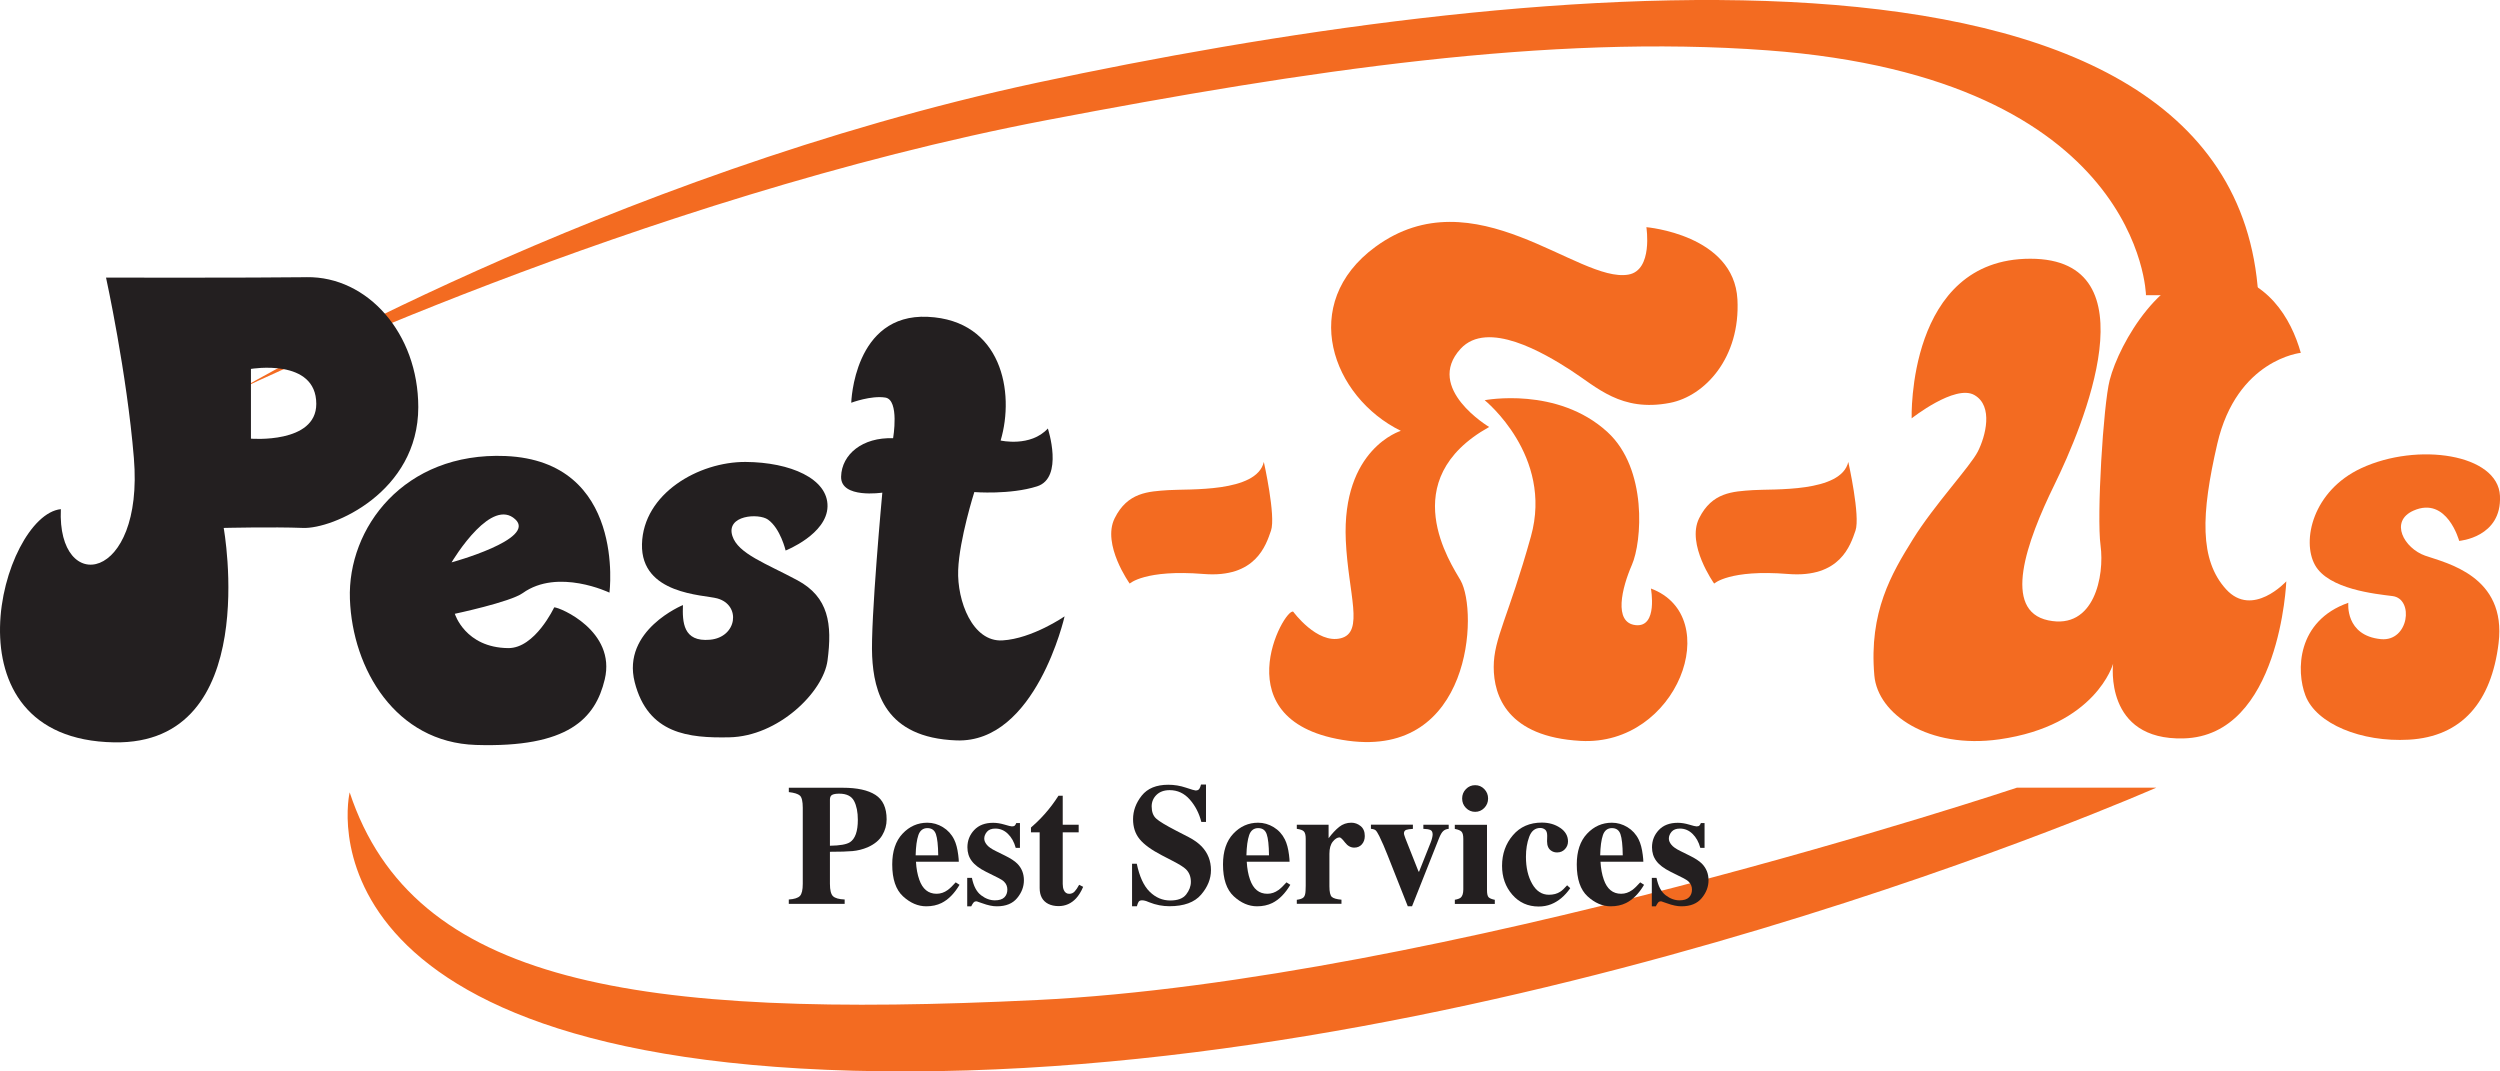 <?xml version="1.0" encoding="UTF-8"?>
<svg xmlns="http://www.w3.org/2000/svg" width="140" height="60" viewBox="0 0 140 60" fill="none">
  <g clip-path="url(#clip0_291_3655)">
    <path d="M13.477 21.78C13.477 21.78 33.967 9.794 58.112 4.624C84.07 -0.936 125.053 -5.625 126.466 16.531H120.175C120.175 16.531 119.954 4.373 98.979 2.819C86.732 1.91 73.194 3.944 58.629 6.725C35.779 11.089 13.477 21.78 13.477 21.78Z" fill="#F36B21"></path>
    <path d="M112.944 44.111C112.944 44.111 80.594 54.911 58.069 56.001C35.544 57.092 23.129 55.093 19.581 44.372C19.581 44.372 15.855 60.09 50.975 59.998C84.99 59.91 120.748 44.111 120.748 44.111H112.944Z" fill="#F36B21"></path>
    <path d="M44.174 50.372C44.483 50.351 44.69 50.285 44.796 50.173C44.902 50.062 44.955 49.836 44.955 49.493V45.236C44.955 44.875 44.9 44.646 44.794 44.552C44.687 44.458 44.481 44.392 44.174 44.358V44.114H47.196C47.998 44.114 48.607 44.246 49.025 44.514C49.442 44.781 49.651 45.236 49.651 45.886C49.651 46.203 49.569 46.5 49.404 46.776C49.242 47.054 48.97 47.276 48.595 47.445C48.311 47.565 48.027 47.635 47.741 47.661C47.455 47.687 47.035 47.7 46.476 47.7V49.493C46.476 49.848 46.535 50.079 46.649 50.188C46.766 50.297 46.983 50.359 47.301 50.372V50.616H44.172V50.372H44.174ZM47.595 47.167C47.891 46.972 48.039 46.556 48.039 45.912C48.039 45.474 47.968 45.119 47.825 44.849C47.681 44.58 47.405 44.445 46.998 44.445C46.812 44.445 46.679 44.469 46.597 44.514C46.516 44.559 46.476 44.648 46.476 44.779V47.362C47.035 47.353 47.409 47.287 47.595 47.165V47.167Z" fill="#231F20"></path>
    <path d="M50.543 46.686C50.927 46.278 51.39 46.072 51.931 46.072C52.24 46.072 52.53 46.156 52.803 46.322C53.077 46.489 53.286 46.718 53.432 47.013C53.542 47.235 53.617 47.524 53.661 47.877C53.682 48.044 53.693 48.17 53.693 48.258H51.294C51.315 48.642 51.378 48.976 51.478 49.258C51.662 49.788 51.985 50.051 52.449 50.051C52.67 50.051 52.879 49.981 53.073 49.84C53.192 49.754 53.34 49.613 53.519 49.412L53.734 49.549C53.444 50.039 53.106 50.379 52.724 50.569C52.476 50.691 52.192 50.753 51.87 50.753C51.409 50.753 50.975 50.567 50.57 50.195C50.165 49.823 49.965 49.226 49.965 48.409C49.965 47.669 50.157 47.096 50.541 46.688L50.543 46.686ZM52.541 47.9C52.534 47.334 52.49 46.938 52.411 46.712C52.332 46.485 52.171 46.374 51.933 46.374C51.695 46.374 51.52 46.504 51.43 46.763C51.34 47.024 51.288 47.402 51.276 47.9H52.541Z" fill="#231F20"></path>
    <path d="M54.166 49.16H54.427C54.519 49.62 54.69 49.945 54.941 50.135C55.191 50.325 55.448 50.419 55.711 50.419C55.953 50.419 56.13 50.364 56.243 50.253C56.356 50.141 56.412 49.996 56.412 49.814C56.412 49.643 56.352 49.496 56.228 49.374C56.161 49.307 56.053 49.237 55.903 49.162L55.206 48.814C54.838 48.63 54.575 48.429 54.417 48.213C54.254 47.997 54.175 47.742 54.175 47.447C54.175 47.075 54.302 46.752 54.554 46.483C54.809 46.211 55.164 46.077 55.619 46.077C55.817 46.077 56.028 46.111 56.251 46.177C56.475 46.246 56.614 46.278 56.669 46.278C56.746 46.278 56.8 46.261 56.831 46.228C56.863 46.196 56.89 46.149 56.911 46.09H57.117V47.479H56.88C56.792 47.154 56.646 46.891 56.443 46.695C56.241 46.498 56.007 46.4 55.738 46.4C55.529 46.4 55.375 46.459 55.272 46.577C55.17 46.697 55.118 46.825 55.118 46.962C55.118 47.075 55.164 47.186 55.256 47.3C55.343 47.415 55.512 47.535 55.761 47.657L56.274 47.911C56.592 48.067 56.825 48.219 56.971 48.367C57.216 48.617 57.339 48.927 57.339 49.292C57.339 49.658 57.214 49.983 56.961 50.291C56.708 50.599 56.331 50.753 55.825 50.753C55.7 50.753 55.573 50.74 55.448 50.712C55.32 50.687 55.164 50.64 54.978 50.573L54.817 50.518C54.759 50.496 54.723 50.483 54.709 50.479C54.694 50.477 54.678 50.475 54.657 50.475C54.605 50.475 54.559 50.496 54.521 50.539C54.483 50.582 54.44 50.652 54.389 50.753H54.164V49.16H54.166Z" fill="#231F20"></path>
    <path d="M57.734 46.609V46.342C57.818 46.263 57.92 46.171 58.041 46.064C58.204 45.91 58.356 45.752 58.5 45.589C58.784 45.27 59.043 44.926 59.275 44.56H59.513V46.186H60.406V46.609H59.513V49.504C59.513 49.639 59.534 49.752 59.573 49.842C59.634 49.983 59.736 50.054 59.876 50.054C59.999 50.054 60.101 50.009 60.183 49.919C60.266 49.829 60.348 49.707 60.431 49.549L60.657 49.662C60.546 49.925 60.414 50.139 60.262 50.306C59.993 50.597 59.665 50.742 59.277 50.742C59.058 50.742 58.864 50.699 58.699 50.616C58.381 50.453 58.221 50.156 58.221 49.729V46.609H57.734Z" fill="#231F20"></path>
    <path d="M63.389 48.37H63.66C63.81 49.089 64.05 49.613 64.384 49.938C64.718 50.265 65.1 50.427 65.53 50.427C65.96 50.427 66.246 50.316 66.424 50.092C66.599 49.867 66.689 49.632 66.689 49.384C66.689 49.095 66.597 48.86 66.413 48.678C66.292 48.559 66.044 48.405 65.672 48.212L65.073 47.902C64.48 47.594 64.061 47.291 63.817 46.989C63.572 46.688 63.451 46.318 63.451 45.875C63.451 45.405 63.612 44.966 63.935 44.558C64.259 44.15 64.754 43.946 65.422 43.946C65.762 43.946 66.09 44 66.407 44.107C66.724 44.214 66.906 44.267 66.95 44.267C67.052 44.267 67.123 44.237 67.162 44.175C67.202 44.113 67.233 44.034 67.256 43.934H67.536V46.029H67.275C67.152 45.544 66.937 45.125 66.628 44.774C66.319 44.423 65.943 44.248 65.501 44.248C65.19 44.248 64.944 44.338 64.764 44.513C64.585 44.688 64.493 44.907 64.493 45.159C64.493 45.462 64.578 45.689 64.747 45.841C64.914 45.995 65.286 46.219 65.866 46.519L66.559 46.876C66.868 47.036 67.114 47.214 67.298 47.406C67.642 47.77 67.814 48.21 67.814 48.73C67.814 49.215 67.63 49.672 67.26 50.102C66.891 50.532 66.302 50.748 65.49 50.748C65.305 50.748 65.115 50.731 64.925 50.695C64.733 50.658 64.545 50.603 64.359 50.528L64.18 50.457C64.138 50.444 64.096 50.434 64.059 50.427C64.019 50.419 63.986 50.417 63.959 50.417C63.862 50.417 63.796 50.447 63.76 50.504C63.725 50.562 63.693 50.645 63.666 50.75H63.395V48.368L63.389 48.37Z" fill="#231F20"></path>
    <path d="M69.066 46.686C69.451 46.278 69.914 46.072 70.454 46.072C70.763 46.072 71.053 46.156 71.327 46.322C71.6 46.489 71.809 46.718 71.955 47.013C72.066 47.235 72.141 47.524 72.185 47.877C72.206 48.044 72.216 48.17 72.216 48.258H69.818C69.839 48.642 69.901 48.976 70.001 49.258C70.185 49.788 70.509 50.051 70.972 50.051C71.193 50.051 71.402 49.981 71.596 49.84C71.715 49.754 71.863 49.613 72.043 49.412L72.258 49.549C71.968 50.039 71.629 50.379 71.248 50.569C70.999 50.691 70.715 50.753 70.394 50.753C69.933 50.753 69.499 50.567 69.094 50.195C68.689 49.823 68.488 49.226 68.488 48.409C68.488 47.669 68.68 47.096 69.064 46.688L69.066 46.686ZM71.064 47.9C71.058 47.334 71.014 46.938 70.934 46.712C70.855 46.485 70.695 46.374 70.457 46.374C70.219 46.374 70.043 46.504 69.954 46.763C69.864 47.024 69.812 47.402 69.799 47.9H71.064Z" fill="#231F20"></path>
    <path d="M72.621 50.388C72.801 50.366 72.926 50.322 72.997 50.255C73.068 50.189 73.105 50.063 73.112 49.875L73.12 49.592V46.975C73.12 46.772 73.087 46.635 73.02 46.563C72.953 46.49 72.819 46.441 72.621 46.415V46.184H74.401V46.941C74.6 46.674 74.798 46.464 74.994 46.306C75.191 46.15 75.418 46.071 75.675 46.071C75.867 46.071 76.042 46.135 76.197 46.261C76.351 46.387 76.428 46.573 76.428 46.817C76.428 47.005 76.374 47.159 76.265 47.283C76.157 47.405 76.015 47.467 75.84 47.467C75.641 47.467 75.468 47.371 75.322 47.181C75.176 46.99 75.074 46.894 75.017 46.894C74.892 46.894 74.765 46.973 74.637 47.131C74.51 47.29 74.447 47.516 74.447 47.811V49.633C74.447 49.95 74.493 50.148 74.583 50.227C74.673 50.307 74.852 50.36 75.122 50.383V50.614H72.621V50.383V50.388Z" fill="#231F20"></path>
    <path d="M79.122 46.186V46.417C78.955 46.424 78.829 46.443 78.746 46.473C78.662 46.505 78.621 46.571 78.621 46.676C78.621 46.702 78.633 46.747 78.656 46.815C78.679 46.883 78.696 46.933 78.708 46.963L79.439 48.81H79.47L80.124 47.164C80.155 47.084 80.18 47.005 80.199 46.924C80.218 46.843 80.228 46.779 80.228 46.732C80.228 46.597 80.184 46.511 80.094 46.475C80.007 46.439 79.877 46.419 79.708 46.415V46.184H81.127V46.415C81.002 46.424 80.9 46.467 80.821 46.539C80.741 46.612 80.664 46.745 80.587 46.937L79.074 50.752H78.836L77.707 47.897C77.627 47.696 77.55 47.508 77.475 47.333C77.4 47.157 77.32 46.986 77.239 46.819C77.153 46.65 77.087 46.544 77.037 46.499C76.989 46.454 76.899 46.426 76.772 46.413V46.182H79.122V46.186Z" fill="#231F20"></path>
    <path d="M81.467 50.387C81.632 50.359 81.744 50.316 81.807 50.261C81.899 50.175 81.945 50.023 81.945 49.805V46.977C81.945 46.78 81.913 46.647 81.849 46.577C81.784 46.506 81.657 46.453 81.469 46.419V46.188H83.272V49.844C83.272 50.053 83.303 50.188 83.364 50.248C83.425 50.308 83.539 50.355 83.709 50.389V50.62H81.471V50.389L81.467 50.387ZM82.093 44.188C82.235 44.043 82.406 43.97 82.609 43.97C82.811 43.97 82.978 44.043 83.12 44.188C83.262 44.334 83.333 44.509 83.333 44.716C83.333 44.924 83.262 45.099 83.12 45.245C82.978 45.39 82.807 45.463 82.609 45.463C82.41 45.463 82.235 45.39 82.093 45.245C81.951 45.099 81.88 44.924 81.88 44.716C81.88 44.509 81.951 44.334 82.093 44.188Z" fill="#231F20"></path>
    <path d="M87.373 46.36C87.661 46.557 87.808 46.811 87.808 47.121C87.808 47.288 87.751 47.431 87.636 47.553C87.522 47.675 87.376 47.737 87.198 47.737C87.079 47.737 86.975 47.709 86.887 47.651C86.718 47.551 86.635 47.369 86.635 47.106C86.635 47.078 86.635 47.036 86.639 46.982C86.641 46.927 86.643 46.869 86.643 46.807C86.643 46.638 86.605 46.523 86.528 46.461C86.449 46.398 86.359 46.366 86.257 46.366C85.967 46.366 85.76 46.529 85.637 46.858C85.514 47.185 85.453 47.559 85.453 47.983C85.453 48.584 85.57 49.088 85.802 49.495C86.033 49.903 86.347 50.106 86.741 50.106C86.989 50.106 87.2 50.05 87.373 49.937C87.478 49.871 87.605 49.751 87.76 49.576L87.933 49.74C87.628 50.177 87.269 50.476 86.86 50.639C86.643 50.724 86.411 50.765 86.167 50.765C85.564 50.765 85.073 50.544 84.689 50.102C84.305 49.659 84.115 49.123 84.115 48.485C84.115 47.816 84.318 47.245 84.723 46.773C85.127 46.3 85.668 46.065 86.344 46.065C86.739 46.065 87.081 46.163 87.369 46.36H87.373Z" fill="#231F20"></path>
    <path d="M88.877 46.686C89.261 46.278 89.724 46.072 90.265 46.072C90.574 46.072 90.864 46.156 91.137 46.322C91.411 46.489 91.62 46.718 91.766 47.013C91.876 47.235 91.951 47.524 91.995 47.877C92.016 48.044 92.027 48.17 92.027 48.258H89.628C89.649 48.642 89.712 48.976 89.812 49.258C89.996 49.788 90.319 50.051 90.783 50.051C91.004 50.051 91.213 49.981 91.407 49.84C91.526 49.754 91.674 49.613 91.853 49.412L92.068 49.549C91.778 50.039 91.44 50.379 91.058 50.569C90.81 50.691 90.526 50.753 90.204 50.753C89.743 50.753 89.309 50.567 88.904 50.195C88.499 49.823 88.299 49.226 88.299 48.409C88.299 47.669 88.491 47.096 88.875 46.688L88.877 46.686ZM90.874 47.9C90.868 47.334 90.824 46.938 90.745 46.712C90.666 46.485 90.505 46.374 90.267 46.374C90.029 46.374 89.854 46.504 89.764 46.763C89.674 47.024 89.622 47.402 89.61 47.9H90.874Z" fill="#231F20"></path>
    <path d="M92.504 49.16H92.765C92.857 49.62 93.028 49.945 93.278 50.135C93.529 50.325 93.786 50.419 94.049 50.419C94.291 50.419 94.468 50.364 94.581 50.253C94.694 50.141 94.75 49.996 94.75 49.814C94.75 49.643 94.689 49.496 94.566 49.374C94.499 49.307 94.391 49.237 94.241 49.162L93.543 48.814C93.176 48.63 92.913 48.429 92.754 48.213C92.592 47.997 92.512 47.742 92.512 47.447C92.512 47.075 92.64 46.752 92.892 46.483C93.147 46.211 93.502 46.077 93.957 46.077C94.155 46.077 94.366 46.111 94.589 46.177C94.812 46.246 94.952 46.278 95.007 46.278C95.084 46.278 95.138 46.261 95.169 46.228C95.201 46.196 95.228 46.149 95.249 46.09H95.455V47.479H95.217C95.13 47.154 94.984 46.891 94.781 46.695C94.579 46.498 94.345 46.4 94.076 46.4C93.867 46.4 93.713 46.459 93.61 46.577C93.508 46.697 93.456 46.825 93.456 46.962C93.456 47.075 93.502 47.186 93.594 47.3C93.681 47.415 93.85 47.535 94.099 47.657L94.612 47.911C94.929 48.067 95.163 48.219 95.309 48.367C95.553 48.617 95.677 48.927 95.677 49.292C95.677 49.658 95.551 49.983 95.299 50.291C95.046 50.599 94.668 50.753 94.163 50.753C94.038 50.753 93.911 50.74 93.786 50.712C93.658 50.687 93.502 50.64 93.316 50.573L93.155 50.518C93.097 50.496 93.061 50.483 93.047 50.479C93.032 50.477 93.015 50.475 92.995 50.475C92.942 50.475 92.896 50.496 92.859 50.539C92.821 50.582 92.778 50.652 92.727 50.753H92.502V49.16H92.504Z" fill="#231F20"></path>
    <path d="M17.177 15.523C14.182 15.563 5.938 15.546 5.938 15.546C5.938 15.546 7.104 20.875 7.497 25.649C8.073 32.628 3.189 33.368 3.408 28.512C0.108 28.852 -3.369 41.401 6.39 41.572C14.727 41.716 12.527 29.564 12.527 29.564C12.527 29.564 15.288 29.498 16.962 29.564C18.642 29.635 23.424 27.558 23.424 22.799C23.42 18.664 20.581 15.476 17.177 15.521V15.523ZM14.053 24.565V20.659C14.053 20.659 17.712 20.036 17.712 22.619C17.712 24.864 14.053 24.565 14.053 24.565Z" fill="#231F20"></path>
    <path d="M34.13 33.187C34.13 33.187 35.073 25.821 28.305 25.537C22.617 25.304 19.451 29.58 19.595 33.547C19.736 37.477 22.16 41.573 26.649 41.717C31.817 41.881 33.341 40.248 33.867 38.041C34.508 35.341 31.354 34.006 31.035 34.011C31.035 34.011 29.962 36.309 28.461 36.294C26.046 36.269 25.47 34.372 25.47 34.372C25.47 34.372 28.572 33.716 29.273 33.213C31.243 31.8 34.128 33.187 34.128 33.187H34.13ZM25.288 31.494C25.288 31.494 25.9 30.457 26.681 29.672C27.374 28.973 28.202 28.477 28.855 29.082C30.06 30.19 25.286 31.494 25.286 31.494H25.288Z" fill="#231F20"></path>
    <path d="M43.995 30.83C43.995 30.83 46.308 29.917 46.341 28.362C46.374 26.808 44.258 25.884 41.753 25.869C39.121 25.854 36.02 27.642 35.951 30.471C35.884 33.302 39.401 33.3 40.167 33.511C41.516 33.883 41.28 35.686 39.762 35.825C38.245 35.964 38.211 34.826 38.245 33.883C38.245 33.883 34.803 35.292 35.544 38.205C36.287 41.117 38.581 41.335 40.841 41.29C43.574 41.239 46.103 38.765 46.341 36.99C46.612 34.948 46.408 33.438 44.655 32.495C42.901 31.553 41.328 31.009 41.013 30.013C40.641 28.843 42.49 28.728 43.008 29.098C43.707 29.596 43.995 30.83 43.995 30.83Z" fill="#231F20"></path>
    <path d="M47.67 22.553C47.67 22.553 47.803 17.549 51.953 17.742C56.102 17.934 56.839 21.975 56.035 24.669C56.035 24.669 57.709 25.054 58.68 23.996C58.68 23.996 59.584 26.754 58.077 27.235C56.569 27.716 54.562 27.556 54.562 27.556C54.562 27.556 53.725 30.186 53.658 31.918C53.591 33.65 54.461 35.959 56.135 35.863C57.809 35.767 59.617 34.516 59.617 34.516C59.617 34.516 58.008 41.628 53.56 41.463C49.544 41.315 48.941 38.718 48.841 36.761C48.74 34.805 49.41 27.588 49.41 27.588C49.41 27.588 47.069 27.941 47.102 26.69C47.135 25.439 48.306 24.477 50.014 24.541C50.014 24.541 50.381 22.392 49.579 22.264C48.778 22.136 47.672 22.553 47.672 22.553H47.67Z" fill="#231F20"></path>
    <path d="M92.197 12.722C92.197 12.722 92.579 15.132 91.193 15.377C88.39 15.874 82.558 9.771 77.023 13.823C72.69 16.994 74.595 22.237 78.448 24.127C78.448 24.127 75.132 25.123 75.365 30.272C75.501 33.255 76.417 35.404 75.086 35.742C73.754 36.08 72.422 34.256 72.422 34.256C71.934 33.988 68.304 40.504 75.487 41.481C82.406 42.422 82.792 34.256 81.79 32.5C81.262 31.574 78.068 26.881 83.393 23.911C83.393 23.911 79.763 21.749 81.79 19.536C83.299 17.888 86.478 19.776 87.949 20.725C89.421 21.674 90.779 23.088 93.512 22.562C95.48 22.183 97.469 20.024 97.296 16.767C97.102 13.139 92.199 12.722 92.199 12.722H92.197Z" fill="#F36B21"></path>
    <path d="M83.147 22.416C83.147 22.416 86.995 25.514 85.733 30.038C84.472 34.563 83.648 35.737 83.648 37.357C83.648 38.978 84.42 41.264 88.515 41.49C93.95 41.792 96.622 34.511 92.451 32.957C92.451 32.957 92.858 35.142 91.598 35.008C90.337 34.873 90.828 32.914 91.387 31.631C91.948 30.348 92.272 26.262 90.018 24.195C87.215 21.625 83.144 22.411 83.144 22.411L83.147 22.416Z" fill="#F36B21"></path>
    <path d="M63.263 32.681C63.263 32.681 61.695 30.488 62.42 29.025C63.142 27.563 64.309 27.524 65.431 27.447C66.556 27.37 70.372 27.601 70.775 25.869C70.775 25.869 71.457 28.91 71.175 29.718C70.894 30.526 70.326 32.38 67.4 32.143C64.119 31.878 63.263 32.681 63.263 32.681Z" fill="#F36B21"></path>
    <path d="M95.993 32.681C95.993 32.681 94.426 30.488 95.15 29.025C95.872 27.563 97.039 27.524 98.162 27.447C99.287 27.37 103.102 27.601 103.505 25.869C103.505 25.869 104.188 28.91 103.906 29.718C103.624 30.526 103.056 32.38 100.13 32.143C96.849 31.878 95.993 32.681 95.993 32.681Z" fill="#F36B21"></path>
    <path d="M107.052 23.433C107.052 23.433 106.781 14.489 113.698 14.489C120.615 14.489 116.635 23.905 115.05 27.14C113.466 30.376 112.114 34.194 114.702 34.74C117.29 35.285 117.858 32.231 117.632 30.559C117.407 28.887 117.783 22.687 118.142 21.288C118.682 19.18 121.155 14.961 124.053 15.252C126.977 15.545 128.302 17.833 128.845 19.759C128.845 19.759 125.263 20.123 124.169 24.848C123.253 28.808 123.17 31.359 124.66 32.999C126.14 34.626 128.033 32.554 128.033 32.554C128.033 32.554 127.693 41.206 122.283 41.351C117.801 41.471 118.334 37.171 118.334 37.171C118.334 37.171 117.371 40.639 111.957 41.404C108.016 41.96 105.153 40.006 104.963 37.827C104.654 34.265 105.929 32.12 107.127 30.192C108.325 28.265 110.335 26.121 110.759 25.285C111.185 24.448 111.648 22.74 110.565 22.122C109.484 21.504 107.048 23.431 107.048 23.431L107.052 23.433Z" fill="#F36B21"></path>
    <path d="M137.713 30.288C137.713 30.288 137.033 27.769 135.162 28.592C133.791 29.195 134.63 30.703 135.809 31.118C136.989 31.532 140.378 32.249 139.921 36.016C139.52 39.313 137.865 41.255 134.895 41.422C132.234 41.571 129.717 40.538 129.107 38.956C128.575 37.573 128.613 34.774 131.506 33.756C131.506 33.756 131.311 35.595 133.334 35.792C134.895 35.941 135.2 33.534 133.981 33.38C133.046 33.262 130.401 33.004 129.642 31.646C128.882 30.288 129.516 27.483 132.23 26.219C135.39 24.75 139.886 25.428 139.998 27.765C140.111 30.102 137.713 30.29 137.713 30.29V30.288Z" fill="#F36B21"></path>
  </g>
  <defs>
    <clipPath id="clip0_291_3655">
      <rect width="140" height="60" fill="white"></rect>
    </clipPath>
  </defs>
</svg>

